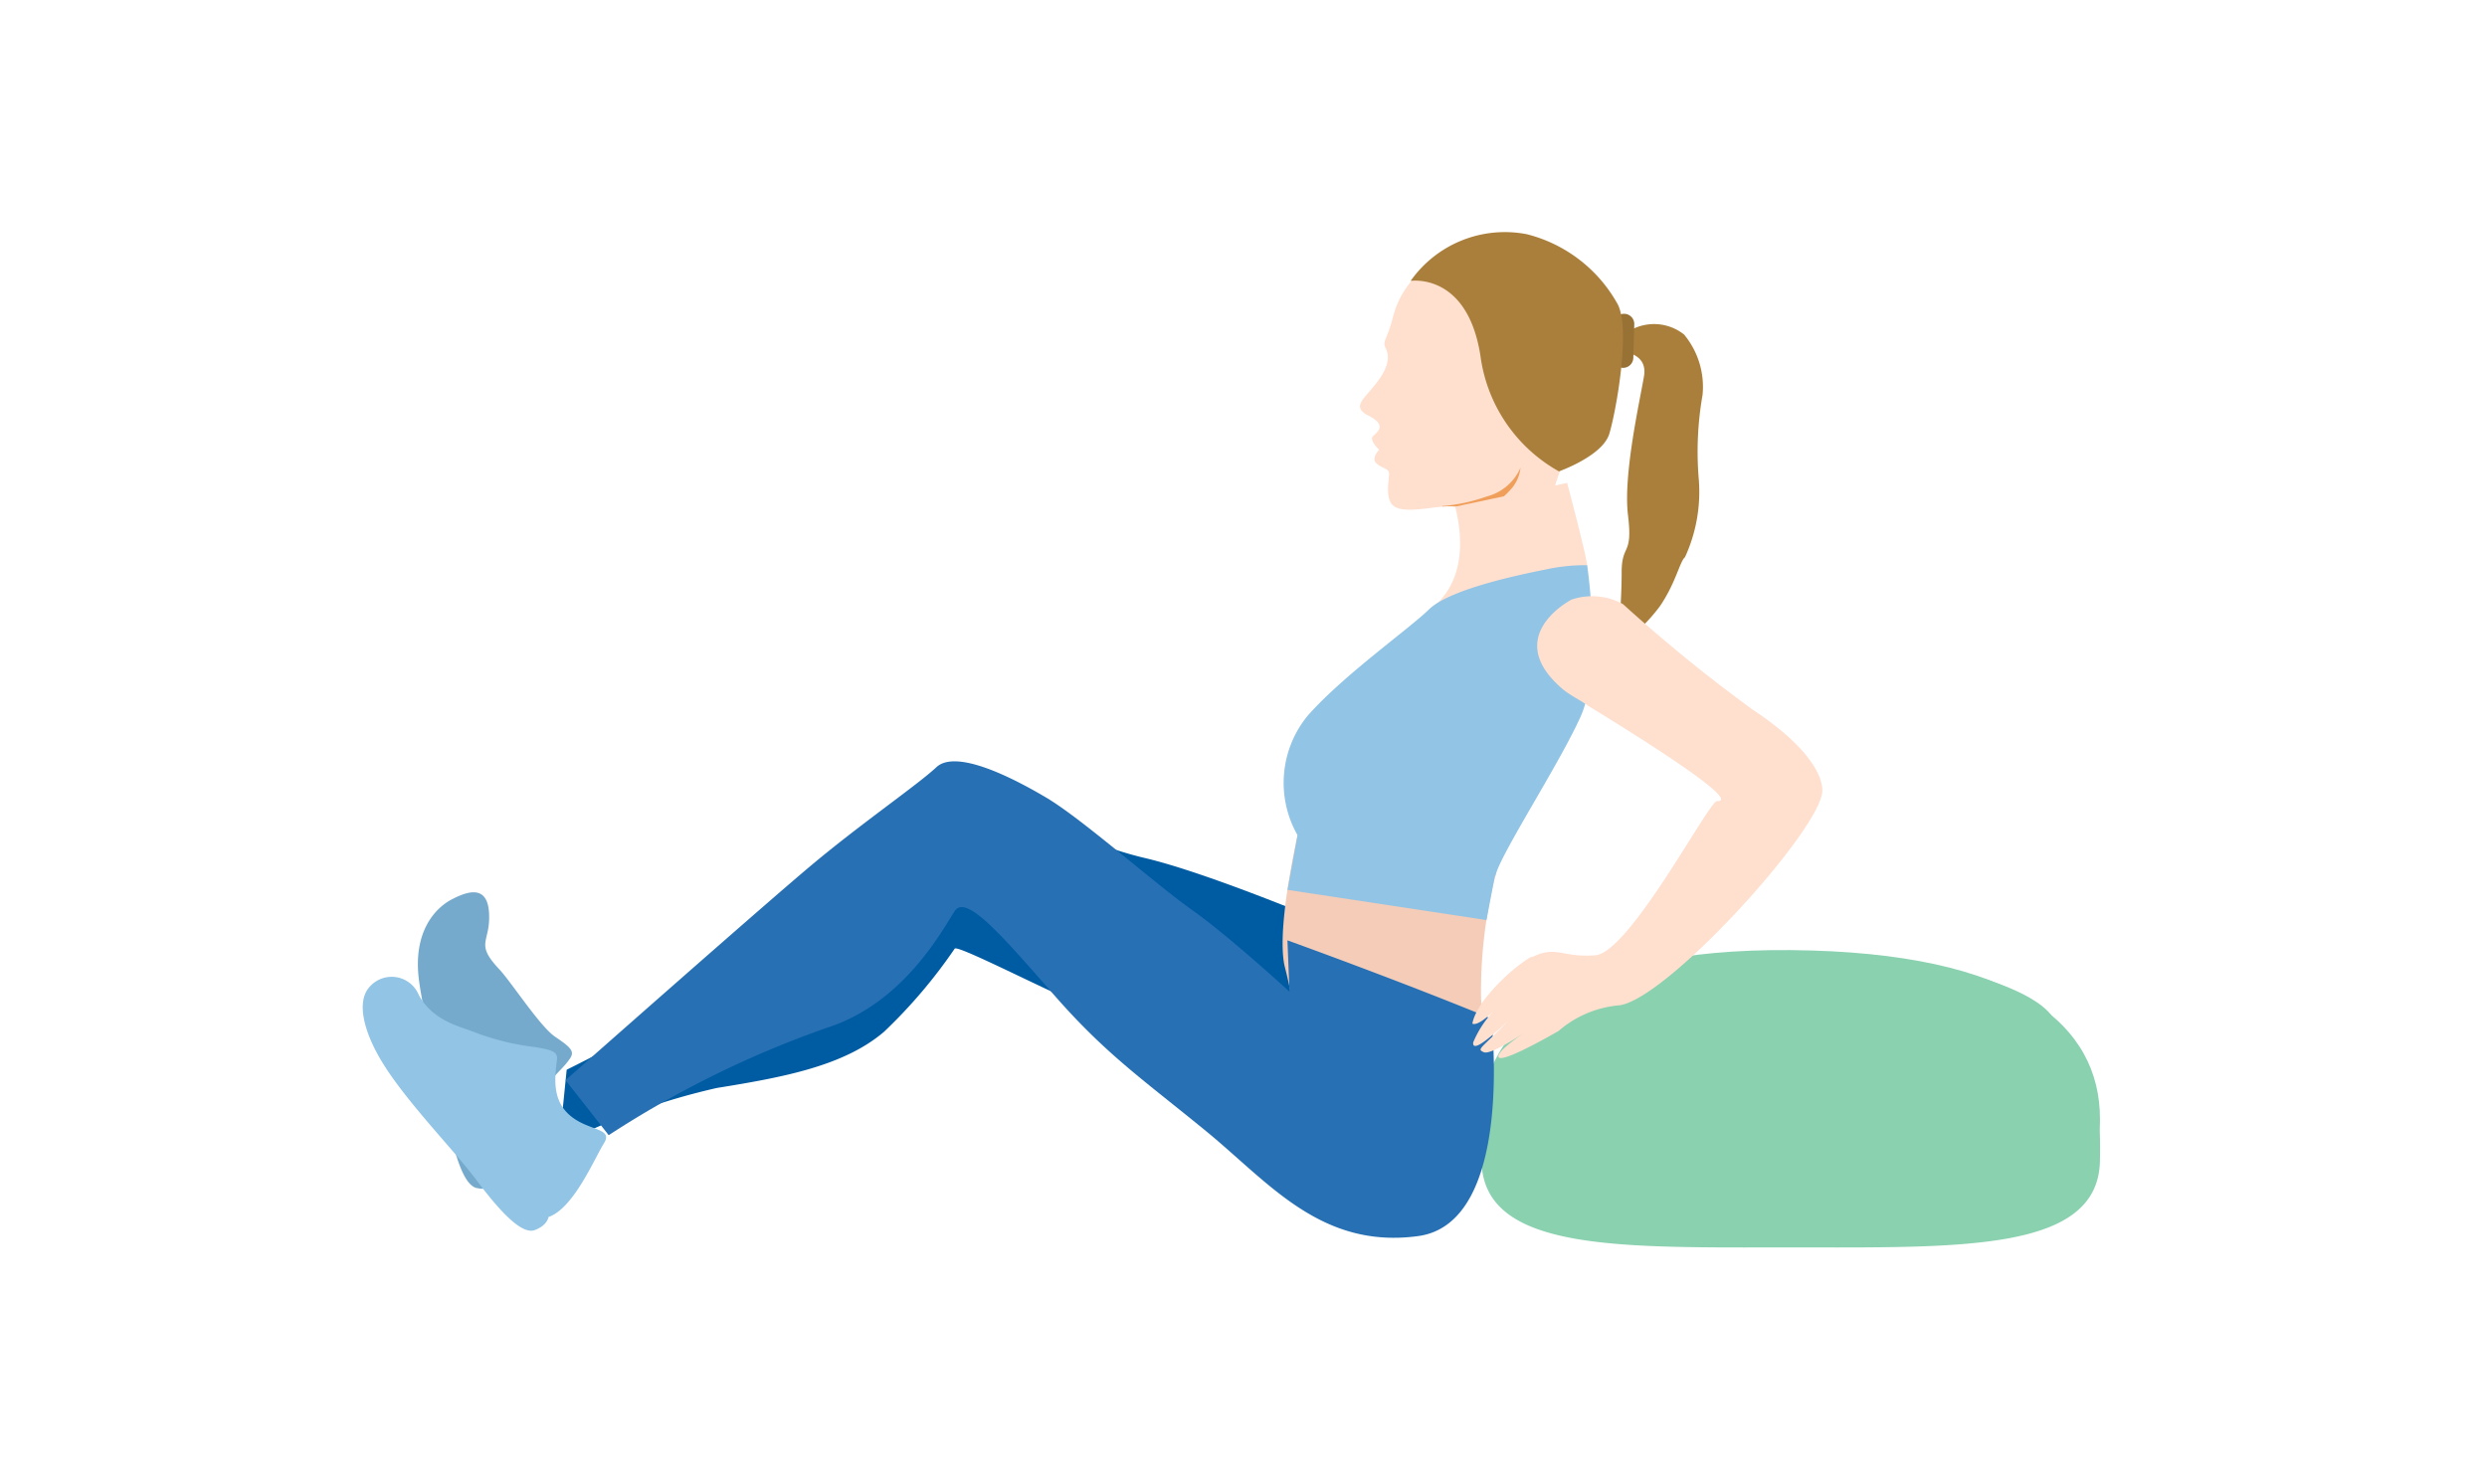<svg id="sport-home2-3" xmlns="http://www.w3.org/2000/svg" width="124" height="74" viewBox="0 0 124 74">
  <rect id="Rectangle_64" data-name="Rectangle 64" width="124" height="74" fill="#fff"/>
  <g id="Group_100" data-name="Group 100" transform="translate(-628.411 -216.75)">
    <g id="Group_97" data-name="Group 97" transform="translate(702.275 264.128)">
      <path id="Path_1004" data-name="Path 1004" d="M722.163,264.6a24.318,24.318,0,0,1,.081,2.58c0,4.645-6.9,4.407-15.419,4.407s-15.42.238-15.42-4.407a19.113,19.113,0,0,1,.177-2.88c1.014-3.852,5.7-5.618,15.243-5.533C717,258.854,721.383,260.636,722.163,264.6Z" transform="translate(-691.405 -256.76)" fill="#8ad1b0"/>
      <path id="Path_1005" data-name="Path 1005" d="M722.244,265.566c0,4.648-6.9,4.407-15.419,4.407s-15.42.241-15.42-4.407,4.516-8.509,15.42-8.414C718.164,257.252,722.244,260.919,722.244,265.566Z" transform="translate(-691.405 -257.151)" fill="#8ad1b0"/>
      <path id="Path_1006" data-name="Path 1006" d="M719.6,261.036c0,1.8-5.872,3.252-13.115,3.252s-13.116-1.454-13.116-3.252,5.814-3.784,13.056-3.784S719.6,259.239,719.6,261.036Z" transform="translate(-690.929 -257.126)" fill="#8ad1b0"/>
    </g>
    <path id="Path_1007" data-name="Path 1007" d="M697.025,233.382s1.372.036,1.174,1.225-1.046,4.906-.8,6.933-.283,1.42-.315,2.75a28.547,28.547,0,0,1-.257,3.844,8.623,8.623,0,0,0,2.167-2.052c.8-1.179.981-2.212,1.248-2.442a7.807,7.807,0,0,0,.689-3.858,16.414,16.414,0,0,1,.186-4.232,4.08,4.08,0,0,0-.924-3.014,2.409,2.409,0,0,0-3.187.176Z" transform="translate(12.182 0.894)" fill="#aa7f3b"/>
    <path id="Path_1008" data-name="Path 1008" d="M697.7,233.8a.512.512,0,0,1-.522.5h0a.513.513,0,0,1-.5-.525l.043-1.671a.515.515,0,0,1,.527-.5h0a.51.51,0,0,1,.5.524Z" transform="translate(12.147 0.795)" fill="#987134"/>
    <path id="Path_1009" data-name="Path 1009" d="M696.337,258.761s-8.693-3.844-12.764-4.8-7.486-3.542-9.113-2.264-10.328,7.133-12.04,8.477a77.5,77.5,0,0,1-7.663,4.348l-.378,3.756a33.655,33.655,0,0,1,7.872-2.848c3.32-.533,6.338-1.1,8.328-2.8a25.608,25.608,0,0,0,3.527-4.15c.256-.2,6.449,3.1,7.963,3.443a34.518,34.518,0,0,1,6.823,2.847c1.148.758,6.108,6.868,9.777,5.624C702.365,269.144,696.337,258.761,696.337,258.761Z" transform="translate(1.908 5.573)" fill="#005ca2"/>
    <g id="Group_99" data-name="Group 99" transform="translate(696.218 229.302)">
      <g id="Group_98" data-name="Group 98">
        <path id="Path_1010" data-name="Path 1010" d="M690.824,229.111c-.36.4-2.118,1.123-2.658,3.288-.307,1.192-.543,1.151-.343,1.553.332.677-.263,1.448-.6,1.867-.525.655-1.1,1.045-.287,1.456.912.462.532.774.25,1.027-.2.189.183.568.3.689,0,0-.425.412-.134.677s.609.236.628.5-.238,1.276.239,1.63,1.738.076,2.388.03a2.525,2.525,0,0,1,1.961.474c2.062,1.8-2.272,5.677-2.272,5.677a3.027,3.027,0,0,0,4.958-.59,2.685,2.685,0,0,0,.641-1.967c-.38-3.531.794-6.6,1.607-6.577,1.505.04-4.879-6.367-4.879-6.367Z" transform="translate(-686.529 -229.111)" fill="#ffdfce"/>
      </g>
      <path id="Path_1011" data-name="Path 1011" d="M691.8,237.7a.709.709,0,0,0,.062-.687c.036-.04.073-.082.108-.123a.616.616,0,0,0,.138-.272l.037.009s.154-1.851,1.159-1.631c.953.207.236,1.213.248,1.721s.565,1.423-.486,1.274a.608.608,0,0,0-.035.241l-1.032.082A2.5,2.5,0,0,0,691.8,237.7Z" transform="translate(-685.253 -227.692)" fill="#ffdfce"/>
      <path id="Path_1012" data-name="Path 1012" d="M692.049,239.217a8.779,8.779,0,0,1-2.212.478l.005.027a3.751,3.751,0,0,1,1.067.06,2.316,2.316,0,0,1-.077.631,8.947,8.947,0,0,0,1.454-.73,4.607,4.607,0,0,0,.946-.8,1.913,1.913,0,0,0,.5-1.1A2.518,2.518,0,0,1,692.049,239.217Z" transform="translate(-685.728 -227.011)" fill="#f09f5b"/>
    </g>
    <path id="Path_1013" data-name="Path 1013" d="M684.237,266.226a23.064,23.064,0,0,0-.707-6.851c-.509-2.149.968-8,.968-8l9.592,3.245a23.6,23.6,0,0,0-.773,6.379c.267,2.336-1.092,1.966.51,4.789l-4.294,2.918Z" transform="translate(8.938 5.579)" fill="#f4ccb7"/>
    <path id="Path_1014" data-name="Path 1014" d="M689.309,244.7s2.274-1.209,1.294-5.122l5.582-1.184s.907,3.4,1,4.114a9.264,9.264,0,0,1-.7,2.657Z" transform="translate(10.362 2.437)" fill="#ffdfce"/>
    <path id="Path_1015" data-name="Path 1015" d="M690.631,258.5s5.495,1.979,10.164,3.9c0,0,1.194,10.189-3.645,10.847s-7.438-2.659-10.544-5.207-4.971-3.806-7.56-6.758-4.425-5.11-5-4.249-2.5,4.586-6.368,5.824a50.445,50.445,0,0,0-10.889,5.358l-2.151-2.742s9.73-8.6,12.233-10.7,5.3-4.014,6.257-4.907,3.669.443,5.479,1.517,5.407,4.285,7.265,5.6,4.861,4.078,4.861,4.078Z" transform="translate(1.971 5.143)" fill="#2770b4"/>
    <path id="Path_1016" data-name="Path 1016" d="M688.562,230.758s2.841-.446,3.484,3.755a7.762,7.762,0,0,0,3.91,5.743s2.18-.765,2.514-1.878,1.062-5.142.43-6.431a7.188,7.188,0,0,0-4.543-3.517A5.75,5.75,0,0,0,688.562,230.758Z" transform="translate(10.182 0)" fill="#aa7f3b"/>
    <path id="Path_1017" data-name="Path 1017" d="M684.157,255.162a5.275,5.275,0,0,1,.54-6c1.833-2.046,4.948-4.23,6.026-5.27s4.748-1.766,5.874-1.995a9.358,9.358,0,0,1,2-.2s.769,5.133-.332,7.564-4.01,6.875-4.244,7.927C694.021,257.194,684.708,255.954,684.157,255.162Z" transform="translate(8.948 3.238)" fill="#91c4e5"/>
    <path id="Path_1018" data-name="Path 1018" d="M684.12,252.539l-.5,2.725,9.921,1.506.479-2.513Z" transform="translate(8.985 5.861)" fill="#91c4e5"/>
    <path id="Path_1019" data-name="Path 1019" d="M656.314,263.09c-.542.838-1.4,1.086-.9,2.124s1.915,1.522,1.172,2-2.71,2.239-4,2.089a.893.893,0,0,1-.878.287c-.664-.055-1.141-1.515-1.526-3.448s-1.189-5.209-1.415-6.911c-.335-2.539.912-3.67,1.623-4.04s1.789-.806,1.869.679-.732,1.474.5,2.79c.6.633,2.032,2.858,2.787,3.37S656.532,262.749,656.314,263.09Z" transform="translate(0.536 6.415)" fill="#76aacc"/>
    <path id="Path_1020" data-name="Path 1020" d="M656.181,262.366c-.133,1.009-.216,2.071.7,2.812s2.119.583,1.642,1.346-1.514,3.253-2.764,3.676c0,0-.047.416-.687.653s-1.715-.9-2.918-2.509-3.766-4.167-4.9-6.23c-.779-1.417-.983-2.644-.488-3.3a1.462,1.462,0,0,1,2.526.315c.724,1.333,2.093,1.569,2.915,1.909a12.554,12.554,0,0,0,2.8.679C655.93,261.86,656.232,261.957,656.181,262.366Z" transform="translate(0 7.238)" fill="#91c4e5"/>
    <path id="Path_1021" data-name="Path 1021" d="M691.083,265.2a5.122,5.122,0,0,1,1.158-1.7c-.426.431-.958.881-1.2.765.219-1.221,2.258-3,2.965-3.34a.083.083,0,0,0,.014.024c1.218-.6,1.463.032,3.147-.091,1.714-.129,5.675-7.7,6.067-7.689,1.212.04-3.183-2.772-6.461-4.779-.242-.191-.863-.5-1.215-.794-2.653-2.249-.529-3.945.421-4.475a3.211,3.211,0,0,1,2.57.222,78,78,0,0,0,6.475,5.269c3.271,2.167,3.522,3.679,3.459,4.137-.286,2.071-7.7,10.233-10.091,10.6a5.313,5.313,0,0,0-3.052,1.282c-.91.52-2.954,1.647-3,1.278-.034-.272.976-.978,1.3-1.195-.374.251-1.71,1.114-2.027.976-.366-.165-.176-.139,1.246-1.587C692.288,264.618,691.021,265.83,691.083,265.2Z" transform="translate(10.781 3.531)" fill="#ffdfce"/>
  </g>
</svg>

